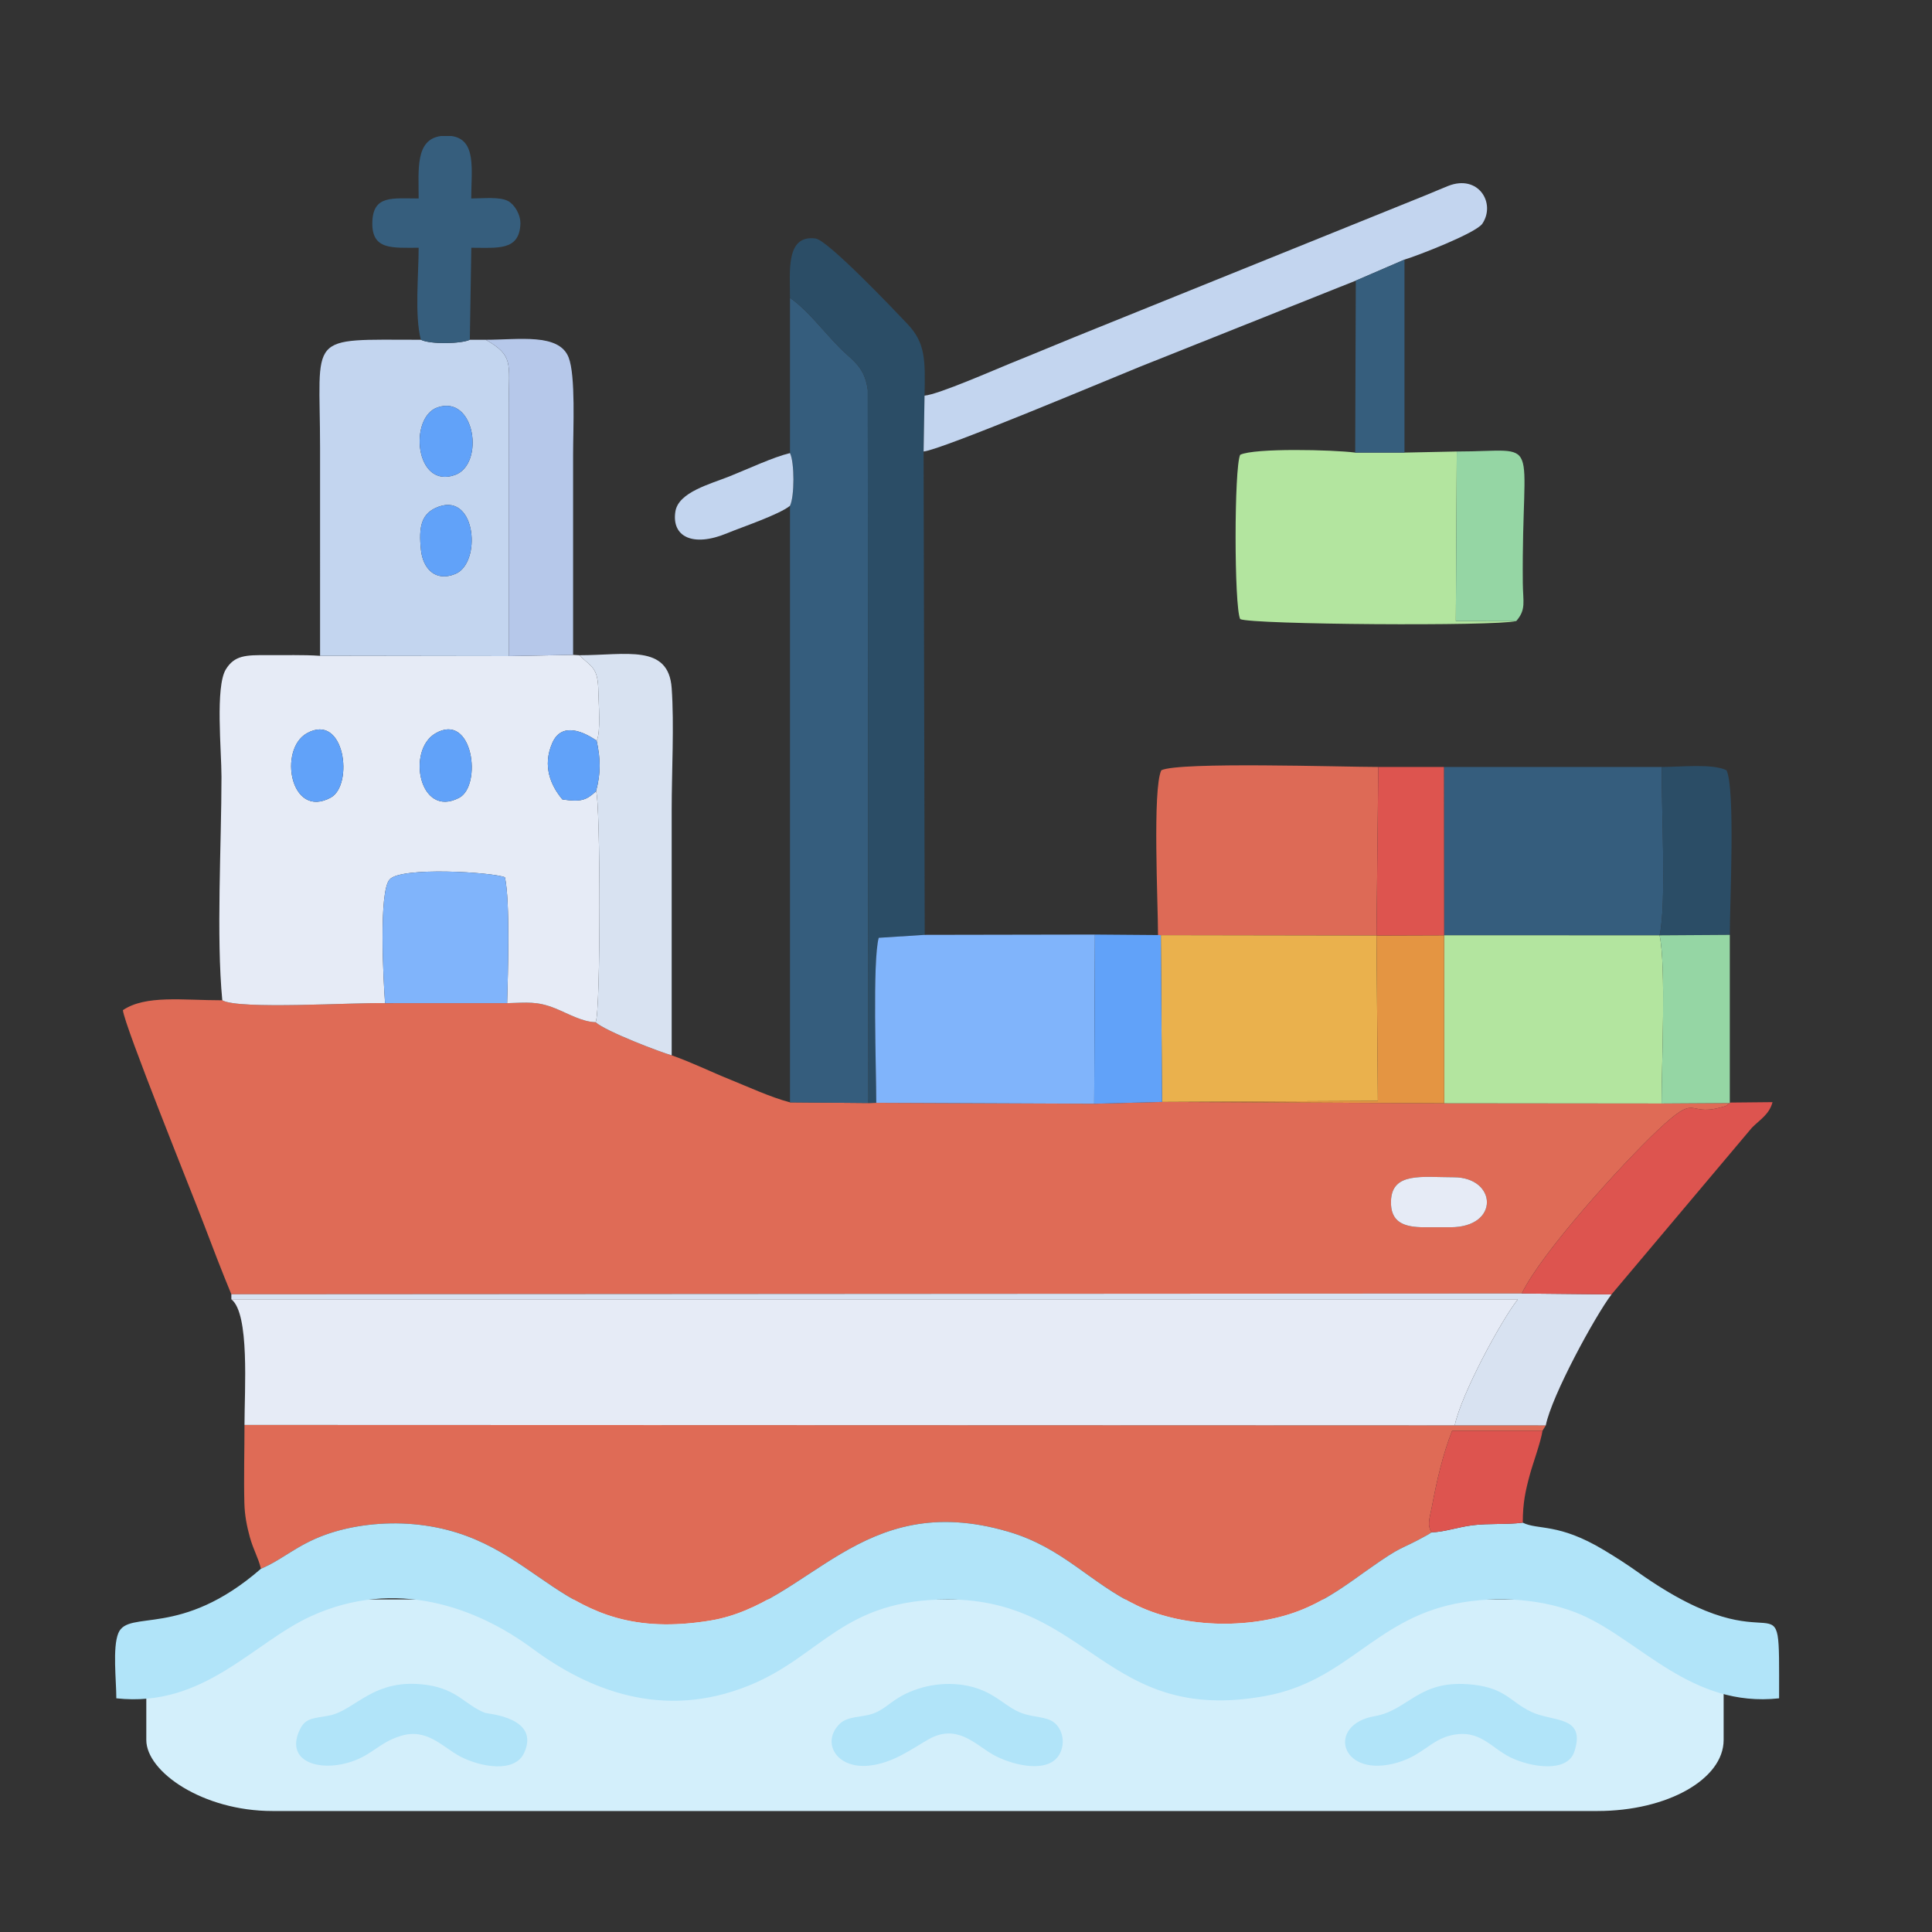 <?xml version="1.0" encoding="UTF-8"?>
<!-- Creator: CorelDRAW 2021.5 -->
<svg xmlns="http://www.w3.org/2000/svg" xmlns:xlink="http://www.w3.org/1999/xlink" xmlns:xodm="http://www.corel.com/coreldraw/odm/2003" xml:space="preserve" width="76.2mm" height="76.2mm" version="1.1" style="shape-rendering:geometricPrecision; text-rendering:geometricPrecision; image-rendering:optimizeQuality; fill-rule:evenodd; clip-rule:evenodd" viewBox="0 0 7620 7620">
 <rect x="0" y="0" width="7620" height="7620" fill="#333333" stroke="none"/>
 <defs>
  <style type="text/css">
   <![CDATA[
    .fil6 {fill:#2B4D66}
    .fil4 {fill:#355D7D}
    .fil14 {fill:#365E7D}
    .fil17 {fill:#61A2F9}
    .fil9 {fill:#80B4FB}
    .fil16 {fill:#95D6A4}
    .fil3 {fill:#B1E4F9}
    .fil7 {fill:#B3E59F}
    .fil12 {fill:#B6C8EA}
    .fil5 {fill:#C3D5EF}
    .fil0 {fill:#D3EFFB}
    .fil11 {fill:#D8E2F1}
    .fil13 {fill:#DD544F}
    .fil8 {fill:#DD6A56}
    .fil1 {fill:#DF6B56}
    .fil15 {fill:#E49542}
    .fil2 {fill:#E6EBF6}
    .fil10 {fill:#EAB14D}
   ]]>
  </style>
 </defs>
 <g id="Layer_x0020_1">
  <rect class="fil0" x="577.03" y="6308.34" width="6221.14" height="834.45" rx="497.17" ry="280.08"></rect>
  <g id="_105553292130880">
   <path class="fil1" d="M5617.18 4840.42c-81.47,0 -133.97,-20.47 -131,-104.17 4.07,-114.44 122.94,-92.97 247.65,-92.97 170.08,0 182.93,197.14 -12.96,197.14l-103.69 0zm-4704.73 264.29l5089.63 -3.04c79.36,-164.26 397,-511.64 532.8,-640.62 164.51,-156.25 114.94,-56.9 249.62,-92.63 31.94,-8.48 19.49,-4.64 37.96,-17.8l-269.02 1.67 -857.44 -0.88 -1112.84 -5.36 -267.52 7.2 -859.61 -3.62 -31.16 0.79 -309.1 -2.67c-76.61,-20.03 -166.18,-61.69 -235.28,-89.51 -78.2,-31.48 -149.93,-67.2 -231.31,-95.98 -38.86,-10.25 -262.07,-94.94 -299.97,-130.59 -53.26,-1.15 -109.94,-34.75 -159.48,-54.63 -71.86,-28.84 -109.28,-22.55 -189.63,-20.52l-481.32 0.07c-118.1,-3.58 -576.93,26.29 -642,-11.39 -158.67,0 -301.72,-21.6 -392.04,38.88 4.9,58.86 271.84,719.46 316.53,836.97 36.87,96.95 72.99,191.61 111.18,283.66z"></path>
   <path class="fil1" d="M1029.1 6187.35c87.16,-36.86 140.28,-93.13 254.47,-134.27 102.32,-36.87 229.16,-52.22 348.31,-41.43 507.95,45.98 559.91,480.4 1169.97,380.08 392.36,-64.52 589.83,-521.35 1173.49,-351.07 219.02,63.9 322.14,202.3 511.2,292.68 189.89,90.77 461.75,93.7 654.58,12.97 97.03,-40.62 175.76,-99.92 249.58,-152.28 151.26,-107.28 121.57,-74.28 238.12,-139.41 2.53,-1.41 6.86,-4.19 8.91,-5.37 2.07,-1.2 6.1,-3.5 8.96,-5.52 -19.2,-29.78 -8.51,-51.48 0.4,-99 18.96,-101.11 43.36,-208.73 80.26,-301.75l356.42 0 12.96 -21.14 -359.14 -0.15 -4773.3 -1.61c0,101.56 -3.06,207.62 -0.47,308.57 1.24,48.12 9.82,91.23 21.59,133.94 14.11,51.22 33.4,80.7 43.69,124.76z"></path>
   <path class="fil2" d="M964.29 5620.08l4773.3 1.61c26.56,-124.76 183.06,-413.48 249.02,-497.13l-19.49 0 -5054.67 0c72.83,56.35 51.84,354.99 51.84,495.52z"></path>
   <path class="fil3" d="M1029.1 6187.35c-317.43,276.66 -523.02,158.04 -562.45,254.13 -23.36,56.94 -7.83,187.56 -7.83,256.86 346.9,37.79 538.24,-219.78 769.87,-324.81 331.14,-150.17 648.61,-36.06 871.91,129.1 218.66,161.71 512.16,283.55 853.68,145.17 285.77,-115.79 368.71,-339.47 783.6,-339.46 560.87,0 622.11,496.47 1253.63,380.68 319.49,-58.58 428.48,-299.14 749.03,-363.96 166.83,-33.74 356.54,-17.72 497.64,44.41 232.81,102.53 432.96,366.53 778.76,328.87 0,-539.21 20.12,-87.83 -557.36,-497.94 -43.14,-30.63 -84.35,-57.21 -133.55,-86.78 -179.85,-108.11 -259.15,-77.84 -320.02,-108.04 -65.05,8.22 -132.88,2.1 -196.99,10 -59.09,7.28 -109.42,26.23 -162.33,28.15 -2.86,2.02 -6.89,4.32 -8.96,5.52 -2.05,1.18 -6.38,3.96 -8.91,5.37 -116.55,65.13 -86.86,32.13 -238.12,139.41 -73.82,52.36 -152.55,111.66 -249.58,152.28 -192.83,80.73 -464.69,77.8 -654.58,-12.97 -189.06,-90.38 -292.18,-228.78 -511.2,-292.68 -583.66,-170.28 -781.13,286.55 -1173.49,351.07 -610.06,100.32 -662.02,-334.1 -1169.97,-380.08 -119.15,-10.79 -245.99,4.56 -348.31,41.43 -114.19,41.14 -167.31,97.41 -254.47,134.27z"></path>
   <path class="fil2" d="M1717.12 2892.68c148.18,-86.91 185.64,205.71 93.69,253.97 -156.73,82.24 -208.01,-186.93 -93.69,-253.97zm-506.62 -0.73c149.48,-83.24 185.31,204.35 93.96,253.88 -159.25,86.34 -207.69,-190.54 -93.96,-253.88zm-333.72 1053.25c65.07,37.68 523.9,7.81 642,11.39 -6.62,-88.18 -25.6,-439.27 17.72,-487.66 44.03,-51.88 407.76,-28.84 455.07,-8.86 20.79,97.69 11.95,377.07 8.53,496.45 80.35,-2.03 117.77,-8.32 189.63,20.52 49.54,19.88 106.22,53.48 159.48,54.63 20.73,-36.96 19.27,-877.8 1.55,-910.72 -37.37,33.96 -57.53,43.35 -132.55,32.08 -45.38,-53.77 -80.13,-131.61 -39.69,-223.09 37.3,-84.38 124.53,-43.41 174.67,-8.58 17.28,-33.27 7.5,-148.49 6.8,-194.84 -1.43,-94.82 -25.8,-94.44 -75.29,-142.2l-24.34 -1.41 -253.78 4.84 -744.19 -1.1c-68.78,-4.8 -138.59,-2.04 -207.73,-2.68 -85.39,-0.78 -130.05,0.68 -164.01,56.32 -41.91,68.66 -17.08,320.16 -17.08,423.57 0,264.13 -21.04,629.73 3.21,881.34z"></path>
   <path class="fil4" d="M3115.77 1786.99c18.14,36.72 18.05,171.39 0,207.97l0 2352.79 309.1 2.67 -2.27 -2812.37c-9.95,-72.83 -40.68,-102.66 -81.27,-138.35 -73.93,-65.01 -145.92,-170.04 -225.56,-224.84l0 612.13z"></path>
   <path class="fil5" d="M1731.47 1997.95c147.4,-51.91 167.78,223.05 64.63,265.55 -81.78,33.69 -128.35,-24.91 -135.66,-93.43 -9.92,-93 0.68,-147.34 71.03,-172.12zm-5.1 -391.37c148.07,-49.62 185.73,223.78 68.72,266.5 -158.54,57.89 -183.7,-227.97 -68.72,-266.5zm-463.98 980.07l744.19 1.1c0,-221.48 0,-442.95 0,-664.43 0,-112.32 -0.26,-224.66 0.02,-336.98 0.39,-153.19 19.56,-183.66 -90.57,-246.25l-63 0c-32.83,16 -155.99,18.69 -193.07,0 -456.7,0 -397.58,-29.28 -397.58,427.7 0,272.96 0.01,545.91 0.01,818.86z"></path>
   <path class="fil6" d="M3115.77 1174.86c79.64,54.8 151.63,159.83 225.56,224.84 40.59,35.69 71.32,65.52 81.27,138.35l2.27 2812.37 31.16 -0.79c0,-134.6 -15.33,-557.06 9.68,-650.8l181.45 -11.65 -4.4 -1906.42 3.74 -220.33c2.76,-140.49 4.24,-206.88 -67,-282.29 -49.57,-52.48 -314.52,-331.25 -362.87,-337.54 -117.76,-15.34 -100.86,127.68 -100.86,234.26z"></path>
   <path class="fil7" d="M5980.08 2449.6l-238.11 -0.28 3.7 -668.56 -206.25 4.31 -194.41 0c-88.26,-11.4 -396.58,-18.73 -453.62,8.65 -24.13,50.27 -24.13,597.77 0,648.04 45.44,21.8 1005.36,28.7 1088.69,7.84z"></path>
   <path class="fil8" d="M4567.37 3687.94l11.1 0.45 850.63 1.4 6.97 -664.8c-142.19,0 -784.66,-21.15 -855.74,12.96 -35.15,73.25 -12.96,524.16 -12.96,649.99z"></path>
   <path class="fil9" d="M3456.03 4349.63l859.61 3.62 2.89 -667.27 -671.37 1.2 -181.45 11.65c-25.01,93.74 -9.68,516.2 -9.68,650.8z"></path>
   <path class="fil4" d="M5695.77 3688.92l849.85 0.12c27.95,-124.88 5.95,-507.87 8.83,-664.05l-859.49 0 0.81 663.93z"></path>
   <path class="fil7" d="M5696 4351.41l857.44 0.88c0,-150.75 18.19,-541.96 -7.82,-663.25l-849.85 -0.12 0.23 662.49z"></path>
   <polygon class="fil10" points="4583.16,4346.05 5434.43,4341.96 5429.1,3689.79 4578.47,3688.39 "></polygon>
   <path class="fil5" d="M3646.5 1560.43l-3.74 220.33c67.1,-4.89 769.52,-300.82 850.56,-333.26l854.1 -340.7 192 -82.9c47.84,-14.06 282.23,-104.43 307.15,-141.72 54,-80.77 -15.38,-196.01 -135.1,-148.75 -30.74,12.14 -57.66,24.33 -83.18,34.54l-1310.9 529.52c-115.64,46.28 -218.88,90.07 -331.27,135.32 -59.19,23.82 -284.63,123.14 -339.62,127.62z"></path>
   <path class="fil11" d="M2353.19 2921.36c15.61,72.71 17,126.56 -2.43,199.59 17.72,32.92 19.18,873.76 -1.55,910.72 37.9,35.65 261.11,120.34 299.97,130.59 0,-322.93 0,-645.86 0,-968.78 0,-148.55 10.2,-335.81 -0.02,-479.53 -12.44,-175.05 -179.59,-129.63 -364.46,-129.63 49.49,47.76 73.86,47.38 75.29,142.2 0.7,46.35 10.48,161.57 -6.8,194.84z"></path>
   <path class="fil12" d="M2006.58 2587.75l253.78 -4.84c0,-263.06 0,-526.13 0,-789.19 0,-102.45 10.55,-312.27 -17.7,-384.09 -37.99,-96.59 -196.32,-69.54 -326.63,-69.54 110.13,62.59 90.96,93.06 90.57,246.25 -0.28,112.32 -0.02,224.66 -0.02,336.98 0,221.48 0,442.95 0,664.43z"></path>
   <path class="fil11" d="M5737.59 5621.69l359.14 0.15c23.34,-117.63 194.62,-431.35 259.21,-516.55l-353.86 -3.62 -5089.63 3.04 0 19.85 5054.67 0 19.49 0c-65.96,83.65 -222.46,372.37 -249.02,497.13z"></path>
   <path class="fil13" d="M6002.08 5101.67l353.86 3.62 554.08 -657.86c32.85,-32.67 68.16,-52.38 81,-100.45l-168.49 1.66 -0.07 1.98c-18.47,13.16 -6.02,9.32 -37.96,17.8 -134.68,35.73 -85.11,-63.62 -249.62,92.63 -135.8,128.98 -453.44,476.36 -532.8,640.62z"></path>
   <path class="fil9" d="M1518.78 3956.59l481.32 -0.07c3.42,-119.38 12.26,-398.76 -8.53,-496.45 -47.31,-19.98 -411.04,-43.02 -455.07,8.86 -43.32,48.39 -24.34,399.48 -17.72,487.66z"></path>
   <path class="fil14" d="M1659.96 1340.09c37.08,18.69 160.24,16 193.07,0l5.89 -362.9c103.56,0 188.03,12.48 193.52,-91.76 2.05,-38.89 -23.46,-79.21 -48.48,-92.49 -33.84,-17.97 -98.88,-10.15 -145.38,-10.15 0,-111.92 22.17,-232.06 -77.5,-246.26l-42.47 0c-101.1,14.07 -87.4,131.85 -87.4,246.26 -103.68,0 -178.7,-13.62 -182.61,91.13 -4.22,112.77 76.22,103.27 182.61,103.27 0,105.95 -16.5,266.57 8.75,362.9z"></path>
   <path class="fil3" d="M1580.09 6846.75c105.65,-32.77 165.94,45.36 237.08,82.06 77.64,40.05 212.94,65.51 249.98,-15.02 64.82,-140.95 -143.63,-153.96 -154.54,-158.22 -76.57,-29.94 -108.1,-92.4 -227.68,-109.76 -212.28,-30.83 -281.88,100.38 -387.27,120.63 -60.54,11.63 -92.29,7.99 -114.9,54.95 -55.65,115.6 55.06,159.59 165.19,136.92 113.89,-23.45 136.48,-81.9 232.14,-111.56z"></path>
   <path class="fil3" d="M3662.74 6859.82c110.78,-62.58 182.56,19.34 251.1,59.07 67.42,39.07 204.49,76.59 256.66,12.06 28.77,-35.58 27.71,-90.22 -0.8,-125.3 -28.04,-34.5 -73.91,-29.77 -125.23,-44.2 -78.63,-22.1 -113.22,-88.02 -225.47,-111.91 -97.84,-20.82 -200.4,1.17 -273.57,45.39 -39.61,23.94 -63.59,50.72 -103.97,64.33 -43.83,14.76 -97.91,8.77 -129.34,39.44 -73.4,71.62 -15.6,177.83 113.85,165.31 95.93,-9.28 170.75,-66.89 236.77,-104.19z"></path>
   <path class="fil3" d="M5722.87 6844.37c114.39,-26.74 157.54,50.39 237.31,88.32 77.78,36.99 221.86,61.15 249.44,-24.6 46.1,-143.32 -84.81,-115.19 -170.98,-156.75 -82.44,-39.75 -100.2,-92.24 -228.35,-106.73 -214.99,-24.31 -252.03,100.54 -388.82,124.23 -186.54,32.3 -138.75,236.97 71.93,187.81 113.37,-26.45 145.24,-92.59 229.47,-112.28z"></path>
   <path class="fil6" d="M6545.62 3689.04l276.91 -1.78c0,-125.74 22.17,-576.1 -12.96,-649.31 -56.58,-27.15 -176.36,-12.96 -255.12,-12.96 -2.88,156.18 19.12,539.17 -8.83,664.05z"></path>
   <polygon class="fil15" points="4583.16,4346.05 5696,4351.41 5695.77,3688.92 5429.1,3689.79 5434.43,4341.96 "></polygon>
   <path class="fil16" d="M6553.44 4352.29l269.02 -1.67 0.07 -1.98 0 -661.38 -276.91 1.78c26.01,121.29 7.82,512.5 7.82,663.25z"></path>
   <path class="fil16" d="M5980.08 2449.6c39.97,-45.56 26.7,-74.97 26.03,-150.32 -5.3,-597.62 83.98,-518.52 -260.44,-518.52l-3.7 668.56 238.11 0.28z"></path>
   <polygon class="fil17" points="4315.64,4353.25 4583.16,4346.05 4578.47,3688.39 4567.37,3687.94 4318.53,3685.98 "></polygon>
   <polygon class="fil13" points="5429.1,3689.79 5695.77,3688.92 5694.96,3024.99 5436.07,3024.99 "></polygon>
   <polygon class="fil14" points="5347.42,1106.8 5345.01,1785.07 5539.42,1785.07 5539.42,1023.9 "></polygon>
   <path class="fil13" d="M5646.69 6043.73c52.91,-1.92 103.24,-20.87 162.33,-28.15 64.11,-7.9 131.94,-1.78 196.99,-10 0,-78.75 10.77,-126.83 28.44,-191.52 11.21,-41.07 43.34,-129.27 49.32,-171.08l-356.42 0c-36.9,93.02 -61.3,200.64 -80.26,301.75 -8.91,47.52 -19.6,69.22 -0.4,99z"></path>
   <path class="fil5" d="M3115.77 1994.96c18.05,-36.58 18.14,-171.25 0,-207.97 -67.82,16.52 -161.36,60.93 -238.84,91.91 -75.25,30.08 -200.94,62.15 -213.09,138.31 -15.86,99.49 68.55,142.3 204,85.9 56.47,-23.5 204.56,-73.02 247.93,-108.15z"></path>
   <path class="fil2" d="M5617.18 4840.42l103.69 0c195.89,0 183.04,-197.14 12.96,-197.14 -124.71,0 -243.58,-21.47 -247.65,92.97 -2.97,83.7 49.53,104.17 131,104.17z"></path>
   <path class="fil17" d="M1210.5 2891.95c-113.73,63.34 -65.29,340.22 93.96,253.88 91.35,-49.53 55.52,-337.12 -93.96,-253.88z"></path>
   <path class="fil17" d="M2350.76 3120.95c19.43,-73.03 18.04,-126.88 2.43,-199.59 -50.14,-34.83 -137.37,-75.8 -174.67,8.58 -40.44,91.48 -5.69,169.32 39.69,223.09 75.02,11.27 95.18,1.88 132.55,-32.08z"></path>
   <path class="fil17" d="M1726.37 1606.58c-114.98,38.53 -89.82,324.39 68.72,266.5 117.01,-42.72 79.35,-316.12 -68.72,-266.5z"></path>
   <path class="fil17" d="M1717.12 2892.68c-114.32,67.04 -63.04,336.21 93.69,253.97 91.95,-48.26 54.49,-340.88 -93.69,-253.97z"></path>
   <path class="fil17" d="M1731.47 1997.95c-70.35,24.78 -80.95,79.12 -71.03,172.12 7.31,68.52 53.88,127.12 135.66,93.43 103.15,-42.5 82.77,-317.46 -64.63,-265.55z"></path>
  </g>
 </g>
</svg>
